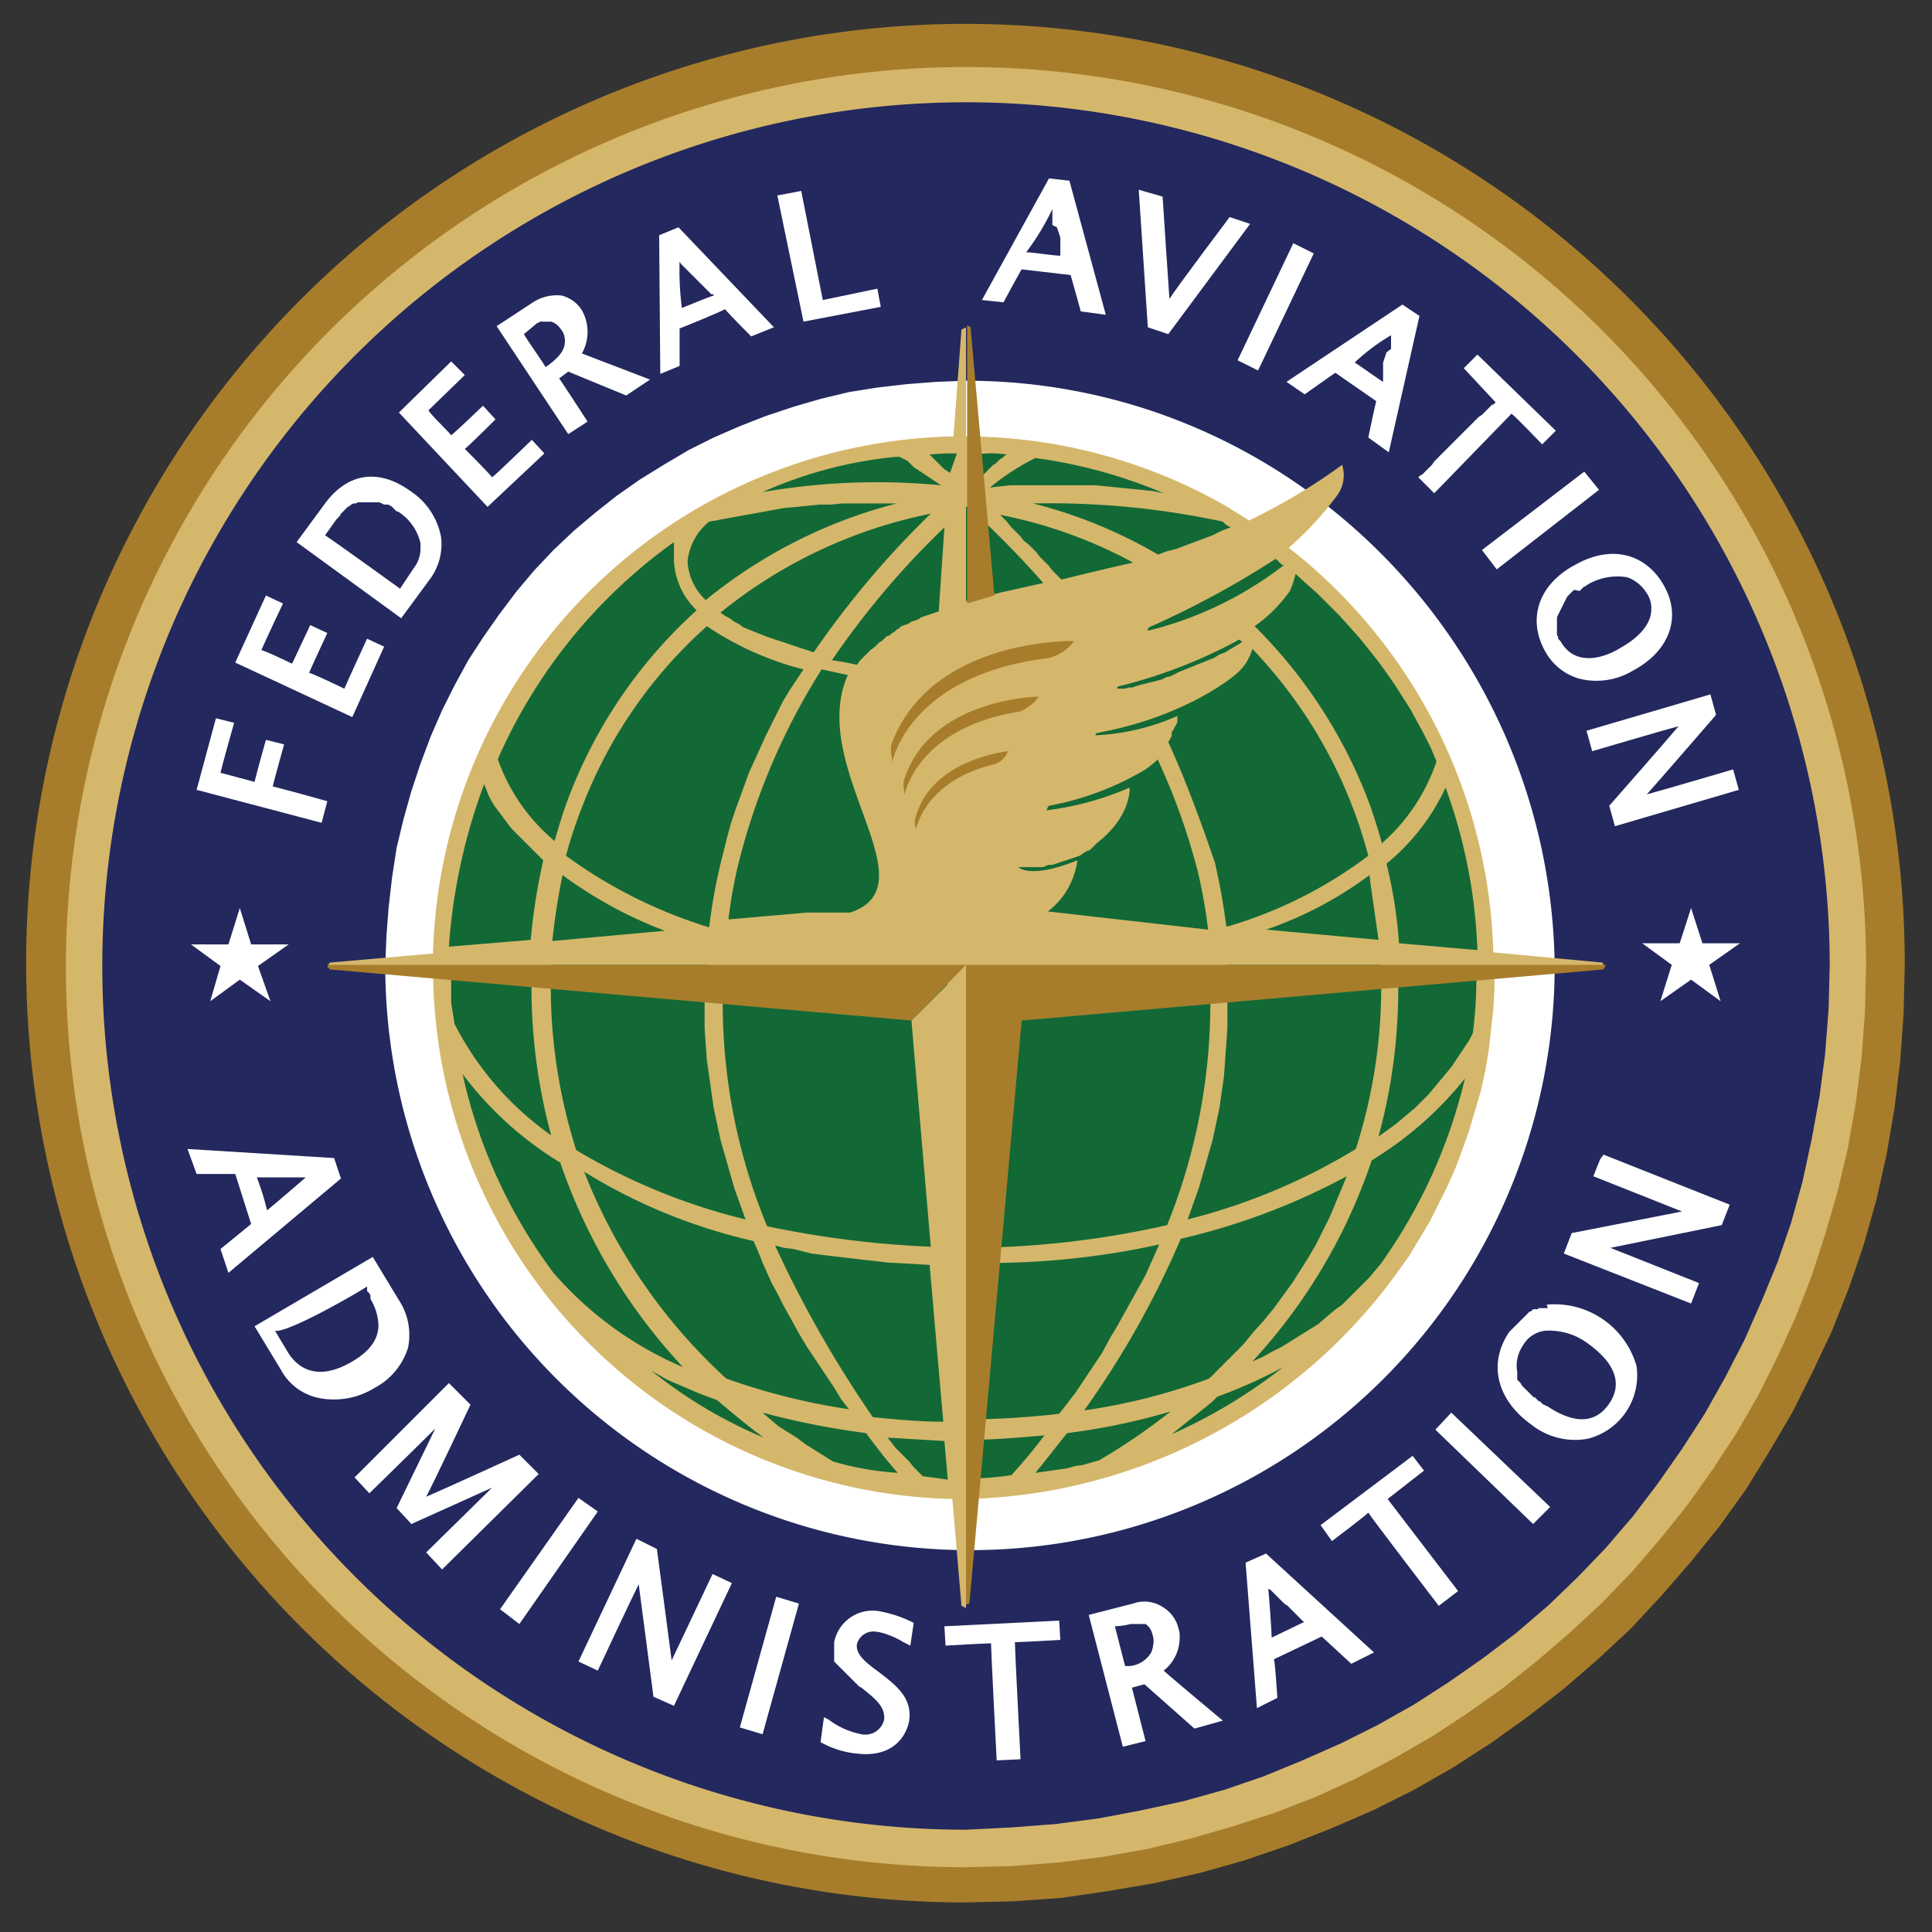 <svg id="Layer_1" data-name="Layer 1" xmlns="http://www.w3.org/2000/svg" viewBox="0 0 170 170"><rect x="0" y="0" width="170" height="170" fill="#333333" stroke="none"/><defs><style>.cls-1{fill:#a77d2c;}.cls-2{fill:#d5b76b;}.cls-3{fill:#23285e;}.cls-4{fill:#fff;}.cls-5{fill:#126936;}</style></defs><g id="g3838"><path id="path106" class="cls-1" d="M167.6,85l-.1,4.2-.3,4.2-.5,4.1-.7,4.1-.9,4-1.1,3.9-1.3,3.8-1.5,3.8-1.7,3.6-1.8,3.6-2,3.4-2.1,3.4-2.3,3.2-2.5,3.1-2.6,3-2.7,2.9-2.9,2.7-3,2.6-3.1,2.4-3.2,2.3-3.4,2.2-3.5,2-3.6,1.8-3.7,1.6-3.8,1.5-3.8,1.3-3.9,1.1-4,.9-4.1.7-4.1.6-4.2.3-4.3.1A82.65,82.65,0,1,1,167.6,85Z"/><path id="path108" class="cls-2" d="M164.2,85l-.1,4.1-.3,4-.5,3.9-.7,4-.9,3.8-1.1,3.8-1.2,3.7-1.4,3.6-1.6,3.5-1.7,3.4-1.9,3.3-2.1,3.2-2.2,3.1-2.4,3-2.5,2.9L141,141l-2.8,2.6-2.9,2.5-3,2.4-3.1,2.2-3.2,2.1-3.3,1.9-3.4,1.8-3.5,1.6-3.6,1.4-3.7,1.2-3.8,1.1-3.8.9-3.9.7-4,.5-4,.3-4.1.1A79.2,79.2,0,1,1,164.2,85Z"/><path id="path110" class="cls-3" d="M161,84.9l-.1,3.9-.3,3.9-.5,3.8-.7,3.8-.8,3.7-1,3.6-1.2,3.5-1.4,3.4-1.5,3.4-1.7,3.3-1.8,3.2-2,3.1-2.1,3-2.2,2.9-2.4,2.8-2.5,2.6-2.6,2.5-2.8,2.4-2.9,2.2-3,2.1-3.1,2-3.2,1.8-3.2,1.6-3.4,1.5-3.4,1.4-3.5,1.2-3.6,1-3.7.8-3.7.7-3.8.5-3.9.3-4,.2a76,76,0,1,1,76-76.1Z"/><path id="path112" class="cls-4" d="M85,33.5l-2.6.1-2.6.2-2.6.3-2.5.4-2.5.6-2.4.7-2.4.8-2.3.9-2.3,1-2.2,1.1-2.2,1.3-2.1,1.3-2,1.4-1.9,1.5-1.9,1.6-1.8,1.7L47,50.2l-1.6,1.9-1.5,2-1.4,2-1.3,2L40,60.3l-1.1,2.2-1,2.3L37,67.2l-.8,2.4-.7,2.5-.6,2.5-.4,2.6-.3,2.6L34,82.4,33.9,85a51.45,51.45,0,0,0,102.9-.1C136.4,56.6,113.4,33.5,85,33.5Z"/><path id="path282" class="cls-2" d="M123,111.9l1-1.4.9-1.5.9-1.5.8-1.6.8-1.6.7-1.6.6-1.6.6-1.7.5-1.7.5-1.7.4-1.8.3-1.8.2-1.8.2-1.8.1-1.8V85.1h9.7l-.2-.4-9.6-.9a46.82,46.82,0,0,0-18-35.6,28.51,28.51,0,0,0,4.1-4.4,3.06,3.06,0,0,0,.6-2.9,52.27,52.27,0,0,1-8.2,4.9c-.6-.4-1.3-.8-1.9-1.2h0a46.37,46.37,0,0,0-23-6.2V28.8l-.4.2-.7,9.4A46.8,46.8,0,0,0,38.1,83.9l-9.1.8-.2.4h9.3a46.83,46.83,0,0,0,45.7,46.8l.8,9.4.4.2v-9.6A48.17,48.17,0,0,0,123,111.9Z"/><path id="path114" class="cls-2" d="M130.6,84.9l-.1,2.4-.2,2.4L130,92l-.4,2.2-.5,2.2-.6,2.2-.7,2.1-.8,2.1-.9,2-1,2-1.1,1.9-1.2,1.9-1.3,1.8-1.3,1.7-1.4,1.7-1.5,1.6-1.6,1.5-1.7,1.4-1.7,1.4-1.8,1.3-1.8,1.2-1.9,1.1-2,1-2,.9-2.1.8-2.1.7-2.2.6-2.2.5-2.2.4-2.3.3-2.3.2-2.4.1a45.65,45.65,0,1,1,45.6-45.9Z"/><path id="path116" class="cls-4" d="M17.3,69.5l11,2.9.5-1.9s-4.3-1.2-4.8-1.3c.1-.5,1-3.7,1-3.7l-1.6-.4s-.9,3.2-1,3.7l-3-.8c.1-.5,1.2-4.4,1.2-4.4L19,63.2Z"/><path id="path118" class="cls-4" d="M20.7,58.3,31,63.1l2.8-6.2-1.5-.7s-1.8,3.9-2,4.4c-.4-.2-2.7-1.3-3.1-1.4.2-.5,1.6-3.5,1.6-3.5L27.3,55l-1.6,3.4c-.4-.2-2.3-1.1-2.7-1.2.2-.5,1.9-4.1,1.9-4.1l-1.5-.7Z"/><path id="path120" class="cls-4" d="M28.6,44.3l-2.5,3.4,9.2,6.7L37.8,51a5.13,5.13,0,0,0,1-3.8,6.2,6.2,0,0,0-2.7-4C33.3,41.2,30.6,41.6,28.6,44.3Zm1,1.4.1-.1.1-.1.1-.1.1-.2.1-.1.1-.1.1-.1.1-.1.1-.1.1-.1.2-.1.1-.1.2-.1h.2l.2-.1h1.9l.2.1.2.1h.4l.1.1h.1l.1.1.1.1.1.1.1.1.1.1H35a4.47,4.47,0,0,1,2,2.8v.4a2.79,2.79,0,0,1-.6,1.8l-1.2,1.8c-.4-.3-6.1-4.4-6.6-4.7.3-.4,1-1.4,1-1.4Z"/><path id="path124" class="cls-4" d="M35.1,36.3l7.8,8.3,5-4.7-1.1-1.2s-3.1,3-3.5,3.3c-.3-.4-2.1-2.2-2.4-2.5.4-.3,2.7-2.6,2.7-2.6l-1.1-1.2s-2.4,2.3-2.8,2.6c-.3-.4-1.8-1.8-2-2.2L40.9,33l-1.2-1.2Z"/><path id="path126" class="cls-4" d="M46.9,26.6l-3.2,2.1L50,38.2l1.7-1.1s-2.2-3.4-2.5-3.8l.8-.6,5.1,2.1,2.1-1.4-6-2.3a3.86,3.86,0,0,0,0-3.8A2.94,2.94,0,0,0,49.4,26,3.88,3.88,0,0,0,46.9,26.6Zm.4,1.8h.1l.1-.1h1a1.56,1.56,0,0,1,.8.6,1.59,1.59,0,0,1,.4,1.2c0,.7-.5,1.3-1.4,2l-.3.2c-.2-.4-1.7-2.5-1.9-2.9Z"/><path id="path130" class="cls-4" d="M58,20.7l.1,12.2,1.7-.7V28.9c.3-.1,3.7-1.5,4-1.7.2.3,2.3,2.4,2.3,2.4l2-.8L59.7,20ZM59.8,23h0l.1.2.1.1.1.1.1.1.1.1.1.1.1.1.1.1.1.1.2.2.2.2.2.2.2.2.1.1.1.1.1.1.1.1.1.1.1.1.1.1.1.1.1.1.1.1.1.1h.2V26c-.6.2-2.3.9-2.8,1.1A25.53,25.53,0,0,1,59.8,23Z"/><path id="path134" class="cls-4" d="M68.4,17.2l2.3,11.1L77.5,27l-.3-1.6-4.8,1-1.9-9.6Z"/><path id="path136" class="cls-4" d="M86.4,26.4l1.9.2s1.4-2.6,1.6-2.9l4.3.5c.1.3.9,3.2.9,3.2l2.2.3L94.1,15.9l-1.8-.2Zm6.2-8v1.4l.4.2.1.3.1.3.1.3v1.6h0c-.6,0-2.4-.3-3-.3A22.47,22.47,0,0,0,92.6,18.4Z"/><path id="path140" class="cls-4" d="M101,28.8l1.8.6,7.2-9.7-1.8-.6s-4.6,6.1-5.3,7.2c-.1-1.3-.6-9-.6-9l-2.1-.6Z"/><polygon id="polygon142" class="cls-4" points="108.9 31.7 110.7 32.6 115.6 22.3 113.8 21.4 108.9 31.7"/><path id="path144" class="cls-4" d="M113.2,33.6l1.6,1.1s2.4-1.7,2.7-1.9l3.6,2.5c-.1.3-.7,3.2-.7,3.2l1.8,1.3,2.7-12-1.5-1Zm9.2-4.1h0v1.2l-.4.3-.1.3-.1.3-.1.3V33h0v.6c-.5-.3-2-1.4-2.5-1.7A17.73,17.73,0,0,1,122.4,29.5Z"/><path id="path148" class="cls-4" d="M131.6,35.4h0l-.1.1-.1.1h-.1l-.1.1-.1.1-.1.1-.1.1-.1.1-.1.1-.1.1-.2.2-.3.2-.3.3-.3.3-.3.3-.3.3-.3.3-.6.6-.3.3-.3.3-.3.3-.3.3-.3.3-.3.3-.2.3-.2.2-.1.1-.1.1-.1.1-.1.1-.1.1-.1.1-.1.1H125l-.1.1-.1.1h0l1.4,1.4,6.8-7c.4.3,2.7,2.7,2.7,2.7l1.2-1.2L130,31.2l-1.2,1.2Z"/><polygon id="polygon150" class="cls-4" points="130.4 48.4 131.7 50.1 140.7 43.1 139.4 41.5 130.4 48.4"/><path id="path152" class="cls-4" d="M138.6,49.7h0c-3.2,1.7-4.2,4.7-2.7,7.5a5,5,0,0,0,3,2.5,6.21,6.21,0,0,0,4.8-.7c3.2-1.7,4.3-4.7,2.7-7.5S141.8,47.9,138.6,49.7Zm-1.3,6.7-.1-.1-.1-.1V56l-.1-.1V54.3l.1-.2.1-.2.1-.2.1-.2.1-.2.1-.2.1-.2.1-.2.1-.2.1-.1.1-.1.1-.1.1-.1.1-.1.1-.1.5.1.1-.1.1-.1.1-.1.1-.1h.1l.1-.1a5.14,5.14,0,0,1,3.6-.7,3.33,3.33,0,0,1,1.7,1.4,2.3,2.3,0,0,1,.4,1.4c0,1.7-1.8,2.9-2.7,3.4C141.5,57.7,138.7,58.9,137.3,56.4Z"/><path id="path156" class="cls-4" d="M139.6,64.3l.5,1.8s6.1-1.8,7.6-2.2c-1,1.2-6.1,7-6.1,7l.5,1.8L153,69.5l-.5-1.8s-6.1,1.8-7.6,2.2c1-1.1,6.1-7,6.1-7l-.5-1.8Z"/><path id="path158" class="cls-4" d="M17.3,103.3h3.4c.1.3,1.3,4.1,1.4,4.4l-2.7,2.2.7,2.1,9.9-8.3-.6-1.8-12.9-.8Zm5.3.3h4.3c-.8.7-2.9,2.5-3.4,2.9A23.27,23.27,0,0,0,22.6,103.6Z"/><path id="path162" class="cls-4" d="M22.4,116.7l2.3,3.8A4.91,4.91,0,0,0,28,123a6.79,6.79,0,0,0,5-.9,6,6,0,0,0,2.9-3.5,5.57,5.57,0,0,0-.8-4.2l-2.3-3.8Zm9.9-3.5h0v.2h0v.2l.1.1.1.1.1.2h0v.1h0v.1h0v.1h0a4.76,4.76,0,0,1,.7,2.3c0,1.1-.6,2.2-2.3,3.2-3.4,2-5,.2-5.6-.7l-1.2-2c1.2.2,7.7-3.6,8.1-3.9Z"/><path id="path166" class="cls-4" d="M31.2,130l1.3,1.4s4.2-4.1,5.8-5.7l-3.4,7,1.3,1.4,7.1-3.2-5.8,5.7,1.4,1.5,8.5-8.4L45.7,128s-7,3.2-8.2,3.7c.6-1.1,3.9-8.1,3.9-8.1l-1.9-1.9Z"/><polygon id="polygon168" class="cls-4" points="44 141.6 45.7 142.9 52.6 133 50.9 131.8 44 141.6"/><path id="path170" class="cls-4" d="M50.9,146.2l1.7.8s2.9-6.2,3.6-7.6c.2,1.5,1.3,9.9,1.3,9.9l1.8.8,5.1-10.8-1.7-.8-3.6,7.6c-.2-1.6-1.3-9.8-1.3-9.8l-1.8-.9Z"/><polygon id="polygon172" class="cls-4" points="65.1 152 67.1 152.6 70.3 141.1 68.3 140.5 65.1 152"/><path id="path174" class="cls-4" d="M73.4,145v1.2l.1.1.1.1.1.1.1.1.1.1.1.1.1.1.1.1.1.1.1.1.1.1.1.1.1.1.1.1.2.2.2.2.2.2.2.2.2.1c1.1.9,2.1,1.6,2,2.8a1.7,1.7,0,0,1-2,1.3h0a7,7,0,0,1-2.9-1.3l-.4-.2-.3,2.2.2.1a8,8,0,0,0,3,.9c3.3.4,4.4-1.7,4.6-2.9.3-2.1-1.3-3.2-2.7-4.3-1.1-.8-2-1.5-1.9-2.4a1.49,1.49,0,0,1,1.8-1.1h.1a7.26,7.26,0,0,1,2.2.9l.6.3.3-2-.2-.1a10.71,10.71,0,0,0-2.7-.9,3.44,3.44,0,0,0-4.1,2.7Z"/><path id="path176" class="cls-4" d="M83.1,143.1l.1,1.7s3.5-.2,4-.2c0,.6.5,10.3.5,10.3l2.1-.1s-.5-9.7-.5-10.3c.5,0,4-.2,4-.2l-.1-1.7Z"/><path id="path178" class="cls-4" d="M99.7,141.1l-3.9,1,3,11.6,2-.5-1.2-4.7,1.1-.3,4.4,3.9,2.5-.7s-4.8-4-5.2-4.4a3.7,3.7,0,0,0,1.4-2.9,2,2,0,0,0-.1-.8,3,3,0,0,0-1.4-1.9A2.94,2.94,0,0,0,99.7,141.1Zm-.2,1.8h1.3a1.46,1.46,0,0,1,.6.9,1.7,1.7,0,0,1,.1.7,2.92,2.92,0,0,1-.2.9,2.47,2.47,0,0,1-1.9,1.2H99c-.1-.4-.8-3.1-.9-3.5a7.1,7.1,0,0,0,1.4-.2Z"/><path id="path182" class="cls-4" d="M109.6,137.5l1,12.8,1.8-.9s-.2-3.1-.3-3.4l4.2-2,2.6,2.4,2-1-9.5-8.7Zm2,2.3h0l.2.1.1.1.1.1.1.1.1.1.1.1.1.1.1.1.1.1.2.2.2.2.3.2.2.2.1.1.1.1.1.1.1.1.1.1.1.1.1.1.1.1.1.1.1.1.1.1.1.1h.1l-2.9,1.4c0-.5-.2-3.3-.3-4.3Z"/><path id="path186" class="cls-4" d="M116.2,134.2l1,1.4s2.8-2.1,3.2-2.5c.3.5,6.2,8.2,6.2,8.2l1.7-1.3-6.2-8.1,3.2-2.5-1-1.3Z"/><polygon id="polygon188" class="cls-4" points="126.3 125.8 134.9 134.1 136.4 132.6 127.7 124.3 126.3 125.8"/><path id="path190" class="cls-4" d="M136.2,115.1h-.8l-.1.1h-.4l-.1.1-.1.1h-.1l-.1.1-.1.1-.1.1-.1.1-.1.1-.1.1-.1.1-.1.1-.1.1-.1.1-.1.1-.1.1-.1.1-.1.1-.1.1-.1.1-.1.1-.1.1c-1.9,2.8-1.1,6,2,8.2a6.2,6.2,0,0,0,4.9,1.2,5.75,5.75,0,0,0,4.3-6.4,7.49,7.49,0,0,0-7.9-5.4Zm-.1,8.6H136l-.1-.1h-.1l-.1-.1-.1-.1-.1-.1h-.1l-.1-.1-.1-.1-.1-.1-.1-.1v.1l-.1-.1-.1-.1-.1-.1-.1-.1-.1-.1-.1-.1-.1-.1-.1-.1-.1-.1-.1-.1-.1-.1-.1-.2-.1-.1-.1-.1-.1-.1v-.7a3.15,3.15,0,0,1,.5-2.3,2.59,2.59,0,0,1,1.9-1.3,5.68,5.68,0,0,1,3.8,1.1c1.1.8,3.6,2.8,1.9,5.3S137.3,124.5,136.1,123.7Z"/><path id="path196" class="cls-4" d="M140.8,102l-.6,1.5,7.8,3.1-9.7,1.9-.7,1.8,11.2,4.4.7-1.8-7.8-3.1,9.8-2,.7-1.8-11.1-4.4Z"/><polygon id="polygon198" class="cls-4" points="144.5 83 147.8 83 148.8 79.9 149.8 83 153.1 83 150.4 84.9 151.4 88.1 148.8 86.2 146.1 88.1 147.1 84.9 144.5 83"/><polygon id="polygon200" class="cls-4" points="16.8 83.1 20.1 83.1 21.1 79.9 22.1 83.1 25.4 83.1 22.7 85 23.8 88.1 21.1 86.2 18.5 88.1 19.4 85 16.8 83.1"/><path id="path202" class="cls-5" d="M129.6,90.9l-.3.6-.4.6-.4.6-.4.6-.4.6-.5.6-.5.6-.5.6-.5.6-.6.6-.6.6-.6.5-.6.5-.6.5-.7.5-.7.5A49.18,49.18,0,0,0,123,85.2h6.9A38.25,38.25,0,0,1,129.6,90.9Z"/><path id="path204" class="cls-5" d="M121.5,111.2l-.5.6-.5.6-.6.6-.6.6-.6.6-.6.6-.7.5-.7.6-.7.6-.8.5-.8.5-.8.5-.8.5-.8.4-.9.5-.9.4a49,49,0,0,0,10.5-17.7,31.27,31.27,0,0,0,8.2-7.2A46.37,46.37,0,0,1,121.5,111.2Z"/><path id="path206" class="cls-5" d="M103.1,126.2l.5-.4.5-.4.5-.4.5-.4.5-.4.5-.4.5-.4.5-.5a42.86,42.86,0,0,0,5.8-2.6A46.42,46.42,0,0,1,103.1,126.2Z"/><path id="path208" class="cls-5" d="M96.7,128.5l-.7.2-.7.2-.7.1-.7.2-.7.1-.7.1-.7.1-.7.1c1-1.2,1.9-2.4,2.8-3.5a56.59,56.59,0,0,0,9.1-1.9A53.86,53.86,0,0,1,96.7,128.5Z"/><path id="path210" class="cls-5" d="M85,130.1v-3.4h0c2.3,0,4.6-.2,6.9-.4-.9,1.2-1.9,2.4-2.9,3.5A26,26,0,0,1,85,130.1Z"/><path id="path212" class="cls-5" d="M102,109.5l-.4.9-.4.9-.4.9-.5.9-.5.9-.5.9-.5.9-.5.9-.6,1L97,119l-.6.9-.6.9-.6.9-.6.9-.7.9-.7.9a73.68,73.68,0,0,1-8.2.5h0V111.1A69.52,69.52,0,0,0,102,109.5Z"/><path id="path214" class="cls-5" d="M85,86.6h0A82.15,82.15,0,0,0,101.4,85h5a52.16,52.16,0,0,1-3.7,22.8,80.72,80.72,0,0,1-17.7,2Z"/><path id="path216" class="cls-5" d="M88.6,40l-.2.1-.2.2-.2.1-.2.2-.2.2-.2.1-.2.2-.2.2-.2.2-.2.2-.2.2-.2.2-.2.2-.2.2-.2.2-.2.2V40.1A8.3,8.3,0,0,1,88.6,40Z"/><path id="path218" class="cls-5" d="M102.4,43.4l-1-.2-1-.1-1-.1-1-.1-1-.1-1-.1H88.9l-.9.1-.9.1a21.11,21.11,0,0,1,4-2.6A44,44,0,0,1,102.4,43.4Z"/><path id="path220" class="cls-5" d="M108.3,46.4l-.8.3-.8.4-.8.3-.8.3-.8.3-.8.3-.8.2-.8.3a42.44,42.44,0,0,0-11-4.5,72.21,72.21,0,0,1,16.7,1.6A1.79,1.79,0,0,0,108.3,46.4Z"/><path id="path222" class="cls-5" d="M112.2,49.2h.1l.1.1.1.1.1.1.1.1.1.1h.2a31.87,31.87,0,0,1-12,5.8.37.37,0,0,1,.1-.3A79.28,79.28,0,0,0,112.2,49.2Z"/><path id="path224" class="cls-5" d="M120.5,77l.1.8.1.7.1.7.1.7.1.7.1.7.1.7.1.7-9.9-.9A33,33,0,0,0,120.5,77Z"/><path id="path226" class="cls-5" d="M102.8,65.3h0l.1-.2.1-.1h0v-.1l.1-.1v-.4l.1-.1.1-.2.1-.2.1-.1v-.1l.1-.1V63a20,20,0,0,1-7.2,1.7c0-.1,0-.1.1-.2a4.33,4.33,0,0,0,.5-.1c6.8-1.3,11.3-4.5,12.2-5.5a4.6,4.6,0,0,0,1-1.8,41.7,41.7,0,0,1,10.2,18.2,38.53,38.53,0,0,1-12.3,6.2h-.2a54.82,54.82,0,0,0-1-5.6C105.7,72.4,104.4,68.8,102.8,65.3Z"/><path id="path228" class="cls-5" d="M91.8,51.3l-.9.2-.9.2-.9.2-.9.2-.8.2-.8.2-.8.2-.8.2V44.6h.2A83.06,83.06,0,0,1,91.8,51.3Z"/><path id="path230" class="cls-5" d="M93.4,51l-.4-.4-.4-.4-.3-.4-.4-.4-.4-.4-.3-.4-.4-.4-.3-.3-.4-.3-.3-.4-.3-.3-.3-.3-.3-.3-.3-.4-.3-.3-.3-.3a41,41,0,0,1,11.7,4.2Q96.4,50.25,93.4,51Z"/><path id="path232" class="cls-5" d="M109.3,56.5l-.5.3-.5.3-.5.3-.5.2-.5.3-.5.2-.5.2-.5.2-.5.2-.5.2-.5.2-.4.2-.4.2-.4.1-.4.2-.4.1-.4.1-.4.1-.4.1-.4.1-.3.1-.3.1h-.3l-.3.1h-.7s0-.2.1-.2A44,44,0,0,0,109,56.3a.1.1,0,0,1-.1.1C109,56.2,109.1,56.3,109.3,56.5Z"/><path id="path234" class="cls-5" d="M89.6,76.3h2.2l.2-.1.3-.1h.3l.3-.1.3-.1.3-.1.3-.1.3-.1.3-.1.3-.1.3-.1.3-.2.3-.2.3-.1.2-.2.2-.2.2-.2c3.1-2.4,2.9-4.9,2.9-4.9a26.37,26.37,0,0,1-7.3,2,.76.76,0,0,1,.2-.4,25.74,25.74,0,0,0,8.5-3.2,10.63,10.63,0,0,0,1.1-.9v.1a57.21,57.21,0,0,1,3.5,9.8,45.43,45.43,0,0,1,.9,5.1L92.2,80.2a6.74,6.74,0,0,0,2.6-4.5C90.6,77.4,89.6,76.3,89.6,76.3Z"/><path id="path236" class="cls-5" d="M118.5,103.5l-.5,1.2-.5,1.2-.5,1.2-.6,1.2-.6,1.2-.7,1.2-.7,1.1-.7,1.1-.8,1.1-.8,1.1-.9,1.1-.9,1-.9,1.1-1,1-1,1-1,1a52.24,52.24,0,0,1-11,2.8,80.12,80.12,0,0,0,8.5-15.1A58.52,58.52,0,0,0,118.5,103.5Z"/><path id="path238" class="cls-5" d="M104.5,107.3l.5-1.4.5-1.4.4-1.4.4-1.4.4-1.4.3-1.4.3-1.4.2-1.4.2-1.4.1-1.4.1-1.4.1-1.4V86.3l-.1-1.4h13.6a46.69,46.69,0,0,1-2.2,16.2A53.44,53.44,0,0,1,104.5,107.3Z"/><path id="path240" class="cls-5" d="M114,50.5l1,.9,1,.9.9.9.9.9.9,1,.9,1,.8,1,.8,1,.8,1.1.7,1,.7,1.1.7,1.1.6,1.1.6,1.1.6,1.2.5,1.2a16.65,16.65,0,0,1-4.8,7.2c-.4-1.4-.8-2.7-1.3-4a43.53,43.53,0,0,0-9.9-15.1,13,13,0,0,0,3.1-3.1A8.8,8.8,0,0,0,114,50.5Z"/><path id="path242" class="cls-5" d="M130,83.6l-6.9-.6a40.83,40.83,0,0,0-1.1-7,19,19,0,0,0,5.2-6.7A46.56,46.56,0,0,1,130,83.6Z"/><path id="path244" class="cls-5" d="M83.6,41.6l-.2-.1-.1-.1-.2-.1-.1-.1-.1-.1-.1-.1-.1-.1-.1-.1-.1-.1-.1-.1-.1-.1-.1-.1-.1-.1-.1-.1-.1-.1-.1-.1a19.27,19.27,0,0,1,2.4-.1Z"/><path id="path246" class="cls-5" d="M81.2,129.9l-.4-.4-.4-.4-.4-.5-.4-.4-.4-.4-.4-.4-.7-.9,5,.3.3,3.4C82.8,130.1,82,130,81.2,129.9Z"/><path id="path248" class="cls-5" d="M73.3,128.6l-.8-.5-.8-.5-.8-.5-.8-.6-.8-.5-.8-.5-.7-.6-.7-.6a69.73,69.73,0,0,0,9.1,1.8c.9,1.2,1.8,2.4,2.8,3.5A26.12,26.12,0,0,1,73.3,128.6Z"/><path id="path250" class="cls-5" d="M57.3,120.6l.7.4.7.4.7.3.7.3.7.3.7.3.8.3.8.3c1.3,1.1,2.6,2.2,4.1,3.3A41.19,41.19,0,0,1,57.3,120.6Z"/><path id="path252" class="cls-5" d="M48.7,112h0a45.7,45.7,0,0,1-8-17.5,30.5,30.5,0,0,0,8.6,7.8,50.06,50.06,0,0,0,10.8,18A31.38,31.38,0,0,1,48.7,112Z"/><path id="path254" class="cls-5" d="M40,90.1l-.1-.6-.1-.6-.1-.7V85h7.1a49.83,49.83,0,0,0,1.7,14.9A26.91,26.91,0,0,1,40,90.1Z"/><path id="path256" class="cls-5" d="M42.6,69l.2.5.2.5.2.4.3.5.3.4.3.4.3.4.3.4.3.4.4.4.4.4.4.4.4.4.4.4.4.4.4.4a53.72,53.72,0,0,0-1.1,7l-7.2.6A50.86,50.86,0,0,1,42.6,69Z"/><path id="path258" class="cls-5" d="M59.3,47.7h0v1.6a6.46,6.46,0,0,0,2,4.4A42.56,42.56,0,0,0,50.1,70c-.5,1.3-.9,2.6-1.3,4a16.5,16.5,0,0,1-5-7.2A46.47,46.47,0,0,1,59.3,47.7Z"/><path id="path260" class="cls-5" d="M62.4,45.9l1.1-.2,1.1-.2,1.1-.2,1.1-.2,1.1-.2,1.1-.2,1.1-.1,1-.1,1-.1h1l1-.1h4.8a43.82,43.82,0,0,0-16.8,8.5,5,5,0,0,1-1.6-3.4A5.14,5.14,0,0,1,62.4,45.9Z"/><path id="path262" class="cls-5" d="M82.6,53.8l-.3.1L82,54l-.3.1-.3.1-.3.1-.3.2-.3.1-.3.1-.3.2-.3.1-.3.1-.2.2-.2.1-.2.2-.2.1-.2.2L78,56l-.2.2-.2.2-.2.1-.2.2-.2.2-.4.3-.3.3-.3.3-.3.3-.3.4a20.69,20.69,0,0,0-2.2-.4,73.87,73.87,0,0,1,9.9-11.7Z"/><path id="path264" class="cls-5" d="M80.2,89.8l1.7,19.9a87.22,87.22,0,0,1-14.4-1.8A51.25,51.25,0,0,1,63.7,85h4.9a73.69,73.69,0,0,0,14.8,1.6Z"/><path id="path266" class="cls-5" d="M68.2,109.6l.8.2.8.1.8.2.8.2.8.1.8.1,1.7.2,1.7.2,1.8.2,1.8.1,1.8.1L83,125.1c-2.1,0-4.2-.2-6.2-.4A101.64,101.64,0,0,1,68.2,109.6Z"/><path id="path268" class="cls-5" d="M66.3,109.2l.4.9.4,1,.4.9.4.9.5.9.5,1,.5.9.5.9.5.9.6,1,.6.9.6.9.6.9.6.9.6,1,.7.9a56.91,56.91,0,0,1-10.8-2.7,48.66,48.66,0,0,1-12.5-18.2A48.87,48.87,0,0,0,66.3,109.2Z"/><path id="path270" class="cls-5" d="M62.1,84.9,62,86.3v4.2l.1,1.4.1,1.4.2,1.4.2,1.4.2,1.4.3,1.4.3,1.4.4,1.4.4,1.4.4,1.4.5,1.4.5,1.4a53.79,53.79,0,0,1-14.9-6.1,47.58,47.58,0,0,1-2.2-16.3Z"/><path id="path272" class="cls-5" d="M58.5,81.9l-9.9.9a58.14,58.14,0,0,1,.9-5.8A37.35,37.35,0,0,0,58.5,81.9Z"/><path id="path274" class="cls-5" d="M70.7,58.9l-.6.9-.6.9-.6,1-.5,1-.5,1-.5,1-.5,1.1-.5,1.1L65.9,68l-.4,1.1-.4,1.1-.4,1.1-.4,1.2L64,73.6l-.3,1.2L63.4,76a50.33,50.33,0,0,0-1,5.6h0a42.56,42.56,0,0,1-12.6-6.3,39.56,39.56,0,0,1,1.5-4.5A40.85,40.85,0,0,1,62.2,55.1,27.05,27.05,0,0,0,70.7,58.9Z"/><path id="path276" class="cls-5" d="M71.6,57.4l-.6-.2-.6-.2-.6-.2-.6-.2-.6-.2-.6-.2-.6-.2-.5-.2-.5-.2-.5-.2-.5-.2-.4-.3-.4-.2-.4-.3-.4-.2-.4-.3a42.7,42.7,0,0,1,18.5-8.7A80.15,80.15,0,0,0,71.6,57.4Z"/><path id="path278" class="cls-5" d="M74.8,80.3H71l-6.9.6a40.14,40.14,0,0,1,.9-5,58.3,58.3,0,0,1,7.3-17l2.3.5C71,67.5,82.1,77.9,74.8,80.3Z"/><path id="path280" class="cls-5" d="M78.8,40.2h.4l.1.1h.1l.1.1h.1l.1.1h.1l.2.2.2.2.2.2.3.2.3.2.3.2.3.2.3.2.3.2.3.2.3.2a59.08,59.08,0,0,0-15.7.6A37.58,37.58,0,0,1,78.8,40.2Z"/><polygon id="polygon284" class="cls-1" points="85.4 28.8 87.5 52.4 85.1 53.1 85.1 28.6 85.4 28.8"/><polygon id="polygon286" class="cls-1" points="80.2 89.8 29 85.3 28.8 84.9 141.3 84.9 141.1 85.3 89.9 89.8 85.3 141.1 85 141.2 85 84.9 80.2 89.8"/><path id="path288" class="cls-1" d="M94.5,56.4h0s-12.7-.3-16.1,9.2v.6a3.87,3.87,0,0,1,.1.9s1.4-7.7,13.8-9.2A3.82,3.82,0,0,0,94.5,56.4Z"/><path id="path290" class="cls-1" d="M91.4,61.3h0s-9.7.1-11.9,7.5v.4a5.64,5.64,0,0,0,.1.7s1.1-5.9,10.2-7.3A4,4,0,0,0,91.4,61.3Z"/><path id="path292" class="cls-1" d="M88.7,66.1h0s-7,.7-8.2,6.1v.3l.1.5s.7-4.2,6.7-5.7A1.92,1.92,0,0,0,88.7,66.1Z"/></g></svg>